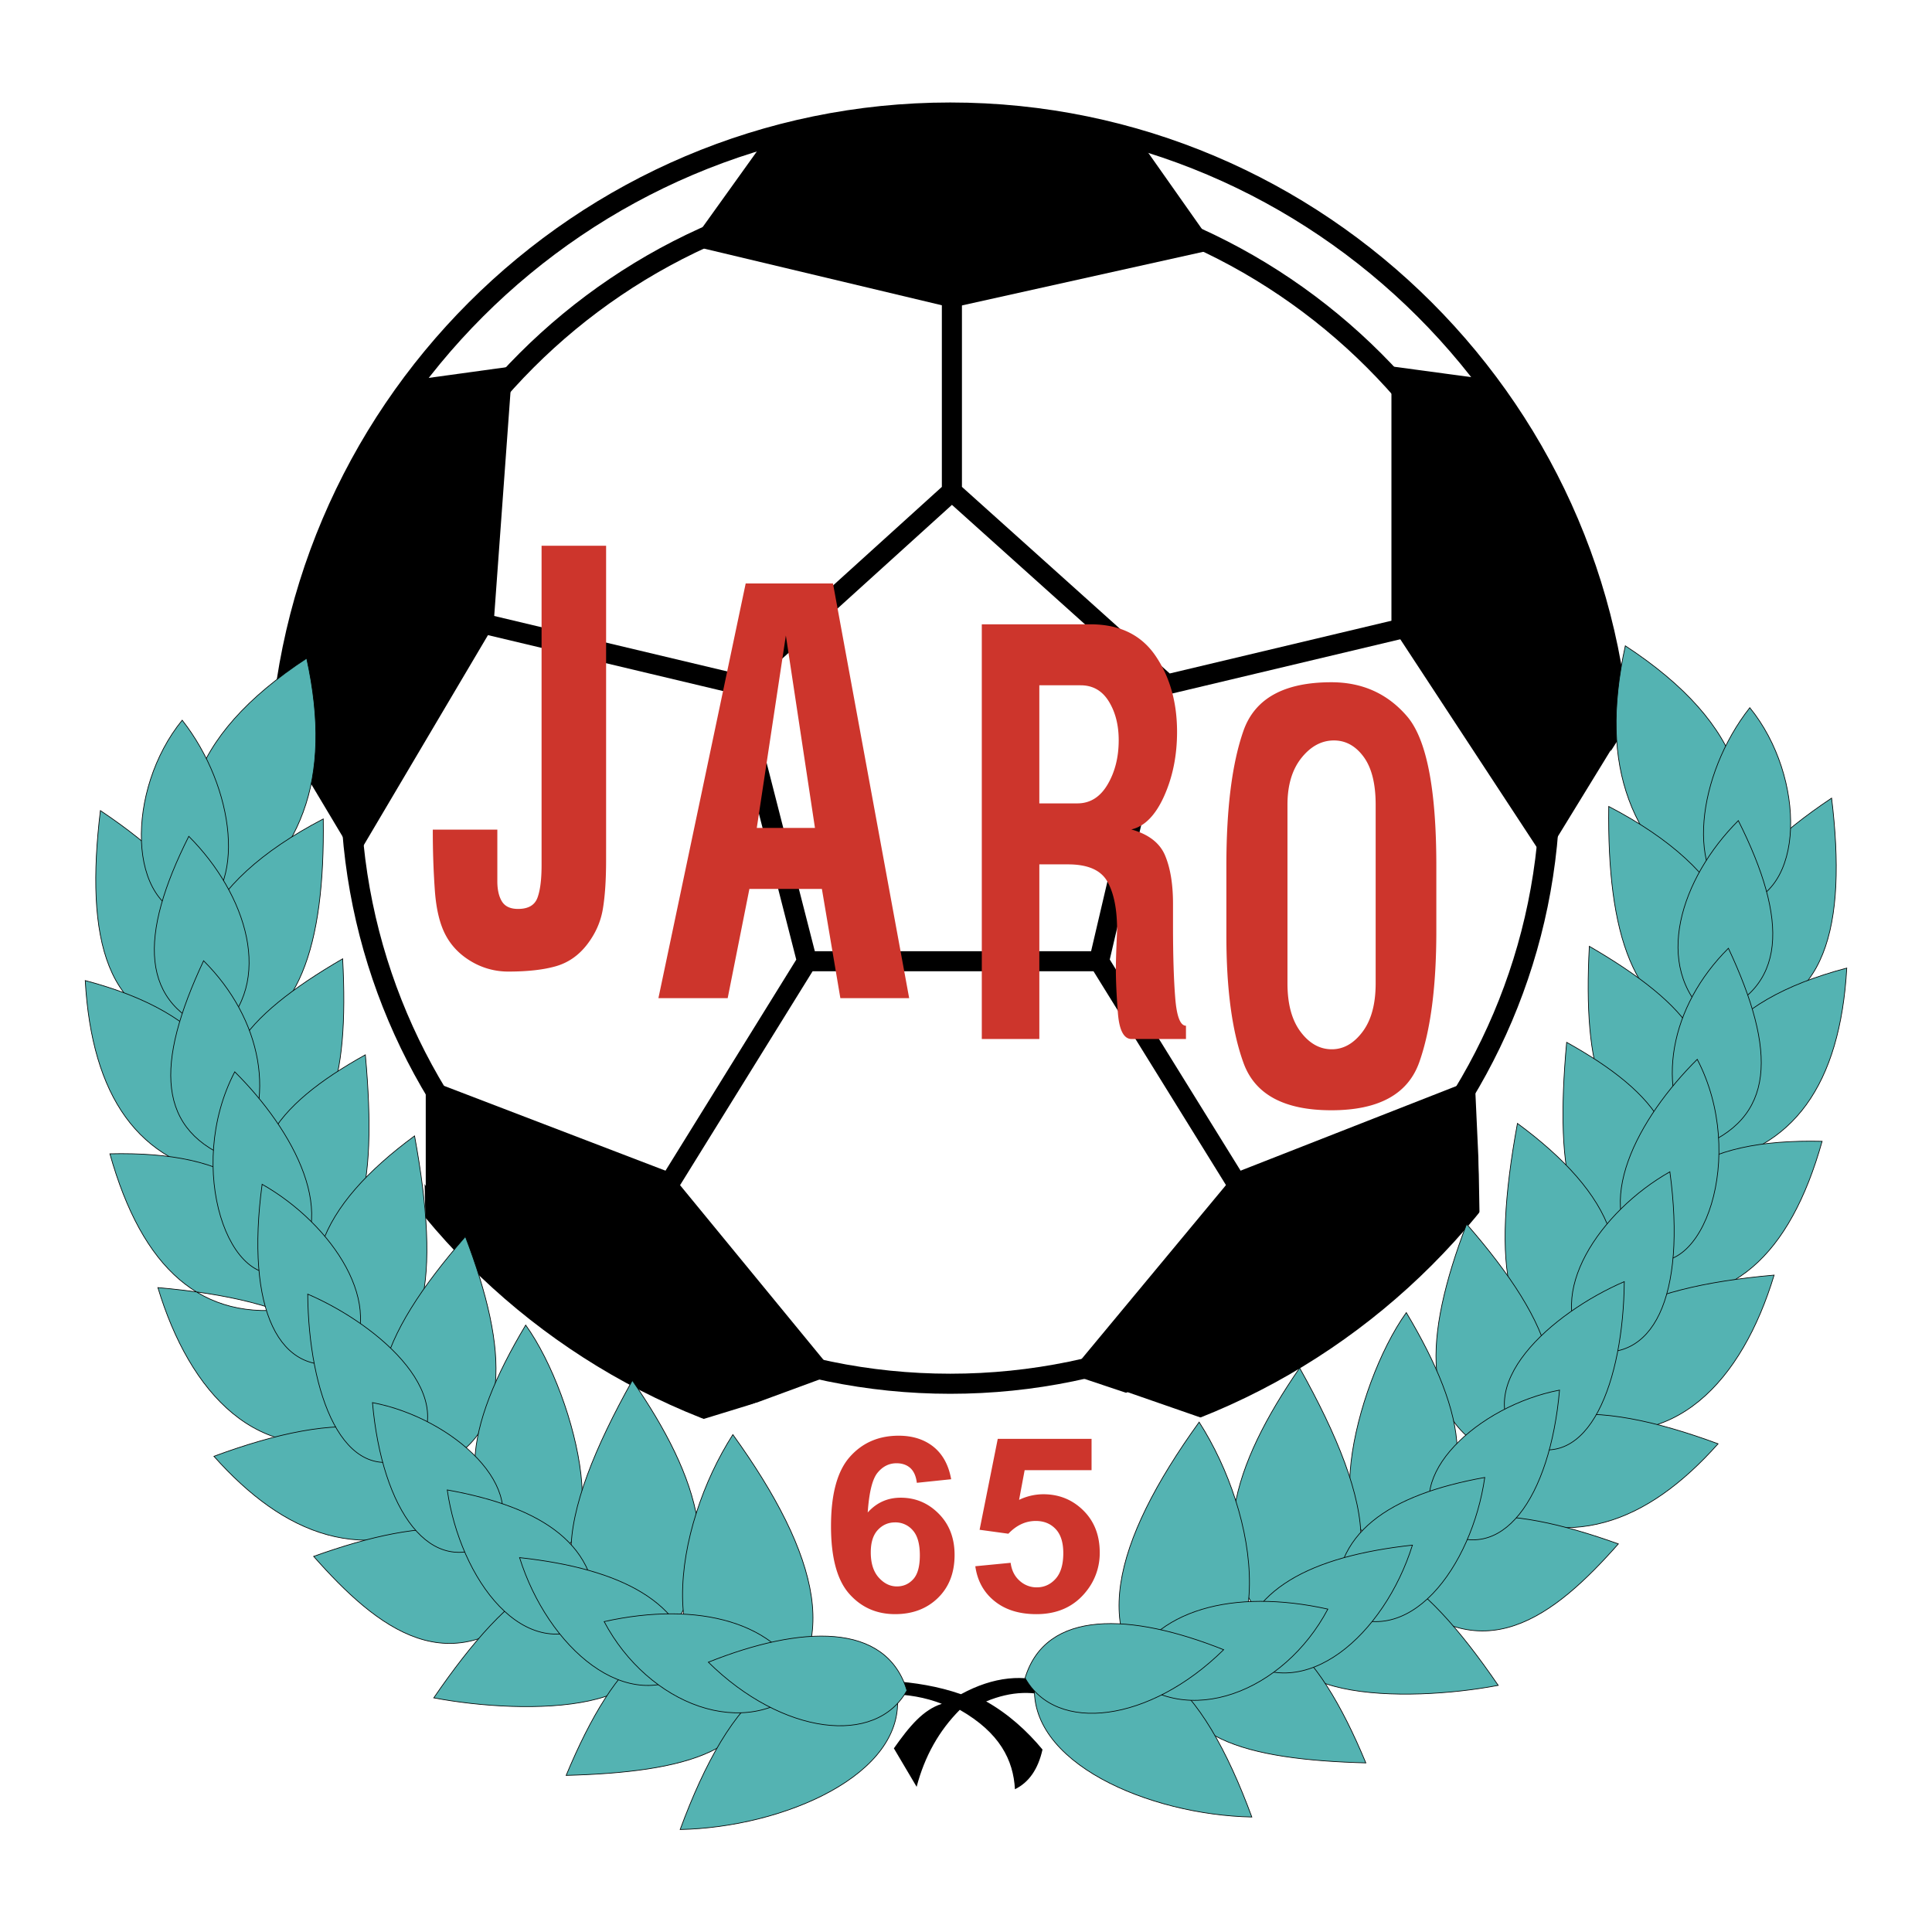<?xml version="1.0" encoding="UTF-8"?> <svg xmlns="http://www.w3.org/2000/svg" width="2500" height="2500" viewBox="0 0 192.756 192.756"><path fill-rule="evenodd" clip-rule="evenodd" fill="#fff" d="M0 0h192.756v192.756H0V0z"></path><path d="M116.93 69.198l-6.209 26.533 13.514 21.812-1.699 1.049L109.1 96.904H81.072l-13.437 21.688-1.699-1.049 13.507-21.8-6.826-26.683-24.553-5.841.462-1.949 24.894 5.923 20.549-18.617V26.163h2.004v22.413l20.731 18.617 24.9-5.924.461 1.949-25.135 5.98zm-42.309-.387l6.674 26.091h27.564l6.201-26.496L94.976 50.37 74.621 68.811z"></path><path d="M94.808 10.225c18.725 0 35.723 7.635 48.042 19.949 12.314 12.313 19.951 29.308 19.951 48.028v.002c0 18.72-7.637 35.716-19.953 48.029-12.316 12.314-29.314 19.949-48.039 19.949h-.002c-18.725 0-35.723-7.635-48.04-19.949-12.315-12.313-19.951-29.309-19.952-48.028v-.002c0-18.721 7.637-35.716 19.953-48.03C59.084 17.86 76.082 10.226 94.807 10.225h.001zm.001 2.004h-.002c-18.171 0-34.668 7.41-46.622 19.361S28.82 60.034 28.82 78.203v.002c0 18.167 7.411 34.661 19.365 46.612 11.954 11.951 28.451 19.361 46.623 19.361h.002c18.171 0 34.667-7.41 46.623-19.361 11.953-11.951 19.365-28.445 19.365-46.613v-.002c0-18.167-7.412-34.661-19.365-46.612-11.954-11.952-28.453-19.361-46.624-19.361z"></path><path d="M94.808 17.403c16.756 0 31.967 6.832 42.987 17.851 11.021 11.018 17.854 26.225 17.854 42.976v.001c0 16.751-6.832 31.96-17.854 42.978s-26.23 17.85-42.985 17.85h-.001c-16.755 0-31.966-6.832-42.987-17.85-11.022-11.02-17.854-26.226-17.855-42.977v-.002c0-16.751 6.833-31.959 17.854-42.978 11.021-11.018 26.231-17.849 42.985-17.85h.002v.001zm.001 2.004h-.002c-16.201 0-30.91 6.606-41.568 17.263S35.972 62.032 35.972 78.23v.002c0 16.198 6.608 30.905 17.266 41.559 10.659 10.656 25.368 17.264 41.57 17.264h.001c16.202 0 30.909-6.607 41.567-17.262 10.66-10.656 17.268-25.363 17.268-41.562v-.001c0-16.198-6.607-30.904-17.266-41.56-10.657-10.657-25.366-17.263-41.569-17.263z"></path><path d="M76.527 13.695L68.81 24.462l26.161 6.234 26.349-5.856-7.717-10.957c-12.609-3.337-24.968-3.4-37.076-.188zM41.52 37.875l9.599-1.322-1.882 25.88-13.74 23.234-7.34-12.278c.721-13.176 5.615-24.857 13.363-35.514zM148.611 37.875l-9.787-1.322v25.88l15.246 23.235 7.527-12.278c-1.128-13.177-5.833-24.858-12.986-35.515zM123.385 116.949l-16.701 20.115 11.133 3.727c11.08-4.09 21.271-10.5 29.877-21.047l-.557-12.107-23.752 9.312z" fill-rule="evenodd" clip-rule="evenodd"></path><path d="M143.303 92.905c0 5.496-.564 9.847-1.695 13.054-1.131 3.209-4.057 4.812-8.779 4.812-4.691 0-7.611-1.566-8.756-4.701s-1.717-7.375-1.717-12.723v-6.97c0-5.716.564-10.197 1.695-13.442s4.057-4.867 8.777-4.867c3.092 0 5.609 1.133 7.555 3.401 1.947 2.269 2.92 7.238 2.92 14.909v6.527zm-6.053 5.199V80.292c0-2.103-.4-3.697-1.201-4.785s-1.789-1.632-2.963-1.632c-1.23 0-2.311.581-3.24 1.742-.93 1.162-1.395 2.72-1.395 4.675v17.811c0 2.066.436 3.68 1.309 4.84.873 1.162 1.91 1.744 3.113 1.744 1.172 0 2.195-.582 3.068-1.744.873-1.16 1.309-2.773 1.309-4.839zM118.322 103.664h-5.416c-.781 0-1.238-.867-1.373-2.6-.135-1.734-.203-3.191-.203-4.371 0-.59.021-1.383.061-2.378.041-.996.061-1.512.061-1.548 0-2.065-.322-3.669-.969-4.813s-1.953-1.715-3.92-1.715h-2.869v17.425h-5.74V62.287h10.832c2.908 0 5.078 1.05 6.506 3.153 1.428 2.102 2.143 4.628 2.143 7.578 0 2.36-.432 4.499-1.293 6.417-.863 1.917-1.955 3.024-3.273 3.319 1.723.479 2.848 1.346 3.373 2.6s.789 2.858.789 4.812v2.157c0 2.987.074 5.403.223 7.247.146 1.844.504 2.766 1.07 2.766v1.328h-.002zm-10.508-35.292h-4.121v11.782h3.799c1.266 0 2.27-.627 3.01-1.881.74-1.253 1.111-2.729 1.111-4.425 0-1.512-.33-2.803-.99-3.873-.66-1.068-1.596-1.603-2.809-1.603zM60.47 84.709v1.106c0 1.955-.107 3.577-.322 4.868-.215 1.291-.744 2.48-1.587 3.568s-1.885 1.806-3.126 2.157c-1.241.352-2.812.525-4.713.525a7.166 7.166 0 0 1-3.679-.995c-1.134-.664-1.992-1.54-2.574-2.627-.583-1.088-.943-2.562-1.081-4.425a83.126 83.126 0 0 1-.207-6.113h6.438v5.145c0 .849.153 1.521.459 2.019.307.498.843.747 1.609.747 1.012 0 1.656-.369 1.932-1.107.276-.737.414-1.825.414-3.264V54.451h6.438v30.258h-.001zM90.708 99.586h-6.865L82 88.689h-7.233l-2.166 10.897H65.69l8.708-41.376h8.708l7.602 41.376zm-9.399-16.982l-2.903-19.196-2.902 19.196h5.805z" fill-rule="evenodd" clip-rule="evenodd" fill="#cd352c"></path><path d="M17.941 83.129c5.738 5.836 8.498 14.343 2.721 21.25-7.119-4.115-6.645-12.782-2.721-21.25z" fill-rule="evenodd" clip-rule="evenodd" fill="#6bb254" stroke="#000" stroke-width=".068" stroke-miterlimit="2.613"></path><path d="M89.181 174.432l2.272 3.84c.797-3.041 2.232-5.602 4.306-7.682 3.987 2.281 5.342 5.002 5.502 7.922 1.395-.68 2.311-2 2.75-3.961-1.551-1.873-3.434-3.568-5.621-4.801 2.512-1.041 4.863-1.121 7.057-.24l-.359-1.441c-2.9-1.131-5.99-.789-9.209.961-2.312-.801-4.625-1.16-6.937-1.32l-.358 1.32c1.953 0 3.747.32 5.382.959-1.875.601-3.23 2.241-4.785 4.443zM42.477 107.637l24.309 9.312 16.516 20.115-11.134 4.098c-12.055-4.492-22.091-11.463-29.691-21.418v-12.107z" fill-rule="evenodd" clip-rule="evenodd"></path><path d="M75.428 139.965l-6.512 2c16.744 7.826 34.728 8.004 53.953.533l-10.365-3.6c-11.959 4.758-24.407 4.135-37.076 1.067z" fill-rule="evenodd" clip-rule="evenodd" fill="#fff"></path><path d="M94.899 147.584l-3.426.357c-.082-.664-.3-1.156-.653-1.477-.353-.316-.812-.475-1.376-.475-.744 0-1.375.316-1.896.953-.516.633-.838 1.953-.976 3.959.886-.982 1.978-1.475 3.289-1.475 1.479 0 2.743.531 3.796 1.596 1.053 1.059 1.582 2.432 1.582 4.111 0 1.787-.555 3.215-1.664 4.295-1.105 1.076-2.532 1.615-4.269 1.615-1.861 0-3.396-.682-4.595-2.049-1.2-1.369-1.801-3.609-1.801-6.727 0-3.195.624-5.496 1.875-6.91 1.25-1.412 2.875-2.117 4.875-2.117 1.401 0 2.562.373 3.481 1.111.92.745 1.504 1.821 1.758 3.233zm-8.022 7.291c0 1.084.263 1.924.791 2.514.529.592 1.135.889 1.814.889.658 0 1.199-.244 1.638-.727.438-.484.653-1.279.653-2.379 0-1.133-.232-1.965-.705-2.492a2.264 2.264 0 0 0-1.763-.791c-.679 0-1.255.25-1.724.754-.471.503-.704 1.25-.704 2.232zm10.43 1.389l3.525-.342c.098.752.398 1.348.893 1.787a2.496 2.496 0 0 0 1.711.662c.74 0 1.367-.285 1.879-.85.512-.568.77-1.424.77-2.564 0-1.068-.254-1.871-.766-2.408-.506-.535-1.168-.803-1.98-.803-1.016 0-1.926.426-2.734 1.273l-2.871-.393 1.812-9.072h9.359v3.125h-6.676l-.555 2.963a5.616 5.616 0 0 1 2.42-.561c1.568 0 2.902.541 3.99 1.617 1.092 1.078 1.637 2.479 1.637 4.201a6.06 6.06 0 0 1-1.32 3.84c-1.203 1.537-2.867 2.305-4.998 2.305-1.707 0-3.096-.43-4.17-1.295-1.075-.862-1.721-2.024-1.926-3.485z" fill-rule="evenodd" clip-rule="evenodd" fill="#cd352c"></path><path d="M160.205 75.736l3.465-5.465c2.145 18.879-3.189 36.874-16.004 53.987l-.166-9.439c8.91-11.385 12.596-24.607 12.705-39.083z" fill-rule="evenodd" clip-rule="evenodd" fill="#fff"></path><path d="M162.158 64.432c11.98 7.85 14.475 16.565 9.109 25.998-8.507-5.995-11.798-13.711-9.109-25.998z" fill-rule="evenodd" clip-rule="evenodd" fill="#54b3b2" stroke="#000" stroke-width=".068" stroke-miterlimit="2.613"></path><path d="M182.74 79.627c1.537 12.684-.473 21.509-10.291 21.843-3.074-8.319-.631-14.552 10.291-21.843z" fill-rule="evenodd" clip-rule="evenodd" fill="#54b3b2" stroke="#000" stroke-width=".068" stroke-miterlimit="2.613"></path><path d="M160.504 80.458c12.502 6.514 15.646 14.735 10.172 22.2-7.758-1.287-10.34-9.557-10.172-22.2z" fill-rule="evenodd" clip-rule="evenodd" fill="#54b3b2" stroke="#000" stroke-width=".068" stroke-miterlimit="2.613"></path><path d="M158.568 94.412c9.895 5.747 15.008 11.569 8.365 17.581-6.951 1.917-9.025-5.276-8.365-17.581z" fill-rule="evenodd" clip-rule="evenodd" fill="#54b3b2" stroke="#000" stroke-width=".068" stroke-miterlimit="2.613"></path><path d="M184.252 96.584c-.656 11.574-5.312 18.254-14.367 19.557-2.701-9.631 1.849-16.248 14.367-19.557zM156.305 103.992c8.984 4.998 13.922 10.768 7.676 18.666-7.151 2.709-8.922-5.045-7.676-18.666z" fill-rule="evenodd" clip-rule="evenodd" fill="#54b3b2" stroke="#000" stroke-width=".068" stroke-miterlimit="2.613"></path><path d="M181.791 113.869c-3.209 11.453-9.154 16.859-18.4 15.406-.559-11.636 6.265-15.687 18.4-15.406zM151.395 112.082c9.445 6.955 12.916 14.311 6.76 22.311-8.132.746-9.376-8.094-6.76-22.311z" fill-rule="evenodd" clip-rule="evenodd" fill="#54b3b2" stroke="#000" stroke-width=".068" stroke-miterlimit="2.613"></path><path d="M177.004 127.217c-3.162 10.482-9.965 18.094-20.408 14.744-1.729-9.568 6.537-13.527 20.408-14.744z" fill-rule="evenodd" clip-rule="evenodd" fill="#54b3b2" stroke="#000" stroke-width=".068" stroke-miterlimit="2.613"></path><path d="M146.326 122.129c8.711 9.98 12.004 18.332 3.379 23.094-8.148-3-7.713-11.743-3.379-23.094z" fill-rule="evenodd" clip-rule="evenodd" fill="#54b3b2" stroke="#000" stroke-width=".068" stroke-miterlimit="2.613"></path><path d="M171.414 144.047c-7.047 7.906-14.965 11.059-24.438 5.742 2.491-10.332 11.893-10.375 24.438-5.742z" fill-rule="evenodd" clip-rule="evenodd" fill="#54b3b2" stroke="#000" stroke-width=".068" stroke-miterlimit="2.613"></path><path d="M161.465 154.035c-6.314 7.143-13.771 13.213-22.625 4.051 2.588-8.35 11.23-8.145 22.625-4.051z" fill-rule="evenodd" clip-rule="evenodd" fill="#54b3b2" stroke="#000" stroke-width=".068" stroke-miterlimit="2.613"></path><path d="M140.307 130.957c-5.244 7.303-9.242 24.816-.611 22.709 8.277-4.254 6.687-12.561.611-22.709zM149.479 168.15c-9.104 1.734-25.432 1.717-20.545-7.979 5.732-8.732 12.855-3.263 20.545 7.979z" fill-rule="evenodd" clip-rule="evenodd" fill="#54b3b2" stroke="#000" stroke-width=".068" stroke-miterlimit="2.613"></path><path d="M136.271 175.885c-4.912-11.807-10.742-17.781-18.59-10.926-1.945 8.508 6.823 10.613 18.59 10.926z" fill-rule="evenodd" clip-rule="evenodd" fill="#54b3b2" stroke="#000" stroke-width=".068" stroke-miterlimit="2.613"></path><path d="M129.666 136.48c7.502 13.414 9.715 23.869-2.689 26.146-7.028-7.388-3.989-16.462 2.689-26.146z" fill-rule="evenodd" clip-rule="evenodd" fill="#54b3b2" stroke="#000" stroke-width=".068" stroke-miterlimit="2.613"></path><path d="M119.639 141.883c5.904 9.205 8.455 24.672-2.936 27.619-8.297-5.805-5.728-15.596 2.936-27.619z" fill-rule="evenodd" clip-rule="evenodd" fill="#54b3b2" stroke="#000" stroke-width=".068" stroke-miterlimit="2.613"></path><path d="M103.25 167.783c-.918 8.061 11.434 13.299 21.646 13.502-4.931-13.383-11.494-20.42-21.646-13.502zM174.578 70.605c5.639 6.925 5.598 18.717-1.184 19.707-5.322-2.85-4.099-12.98 1.184-19.707z" fill-rule="evenodd" clip-rule="evenodd" fill="#54b3b2" stroke="#000" stroke-width=".068" stroke-miterlimit="2.613"></path><path d="M173.432 81.873c4.965 9.883 5.02 16.857-2.932 19.576-5.68-5.027-2.82-13.824 2.932-19.576z" fill-rule="evenodd" clip-rule="evenodd" fill="#54b3b2" stroke="#000" stroke-width=".068" stroke-miterlimit="2.613"></path><path d="M172.443 94.609c4.814 10.28 4.797 17.045-3.248 19.952-4.218-6.022-2.537-14.194 3.248-19.952z" fill-rule="evenodd" clip-rule="evenodd" fill="#54b3b2" stroke="#000" stroke-width=".068" stroke-miterlimit="2.613"></path><path d="M169.334 105.689c5.006 9.59.543 22.289-5.33 19.832-5.426-5.187-.508-14.037 5.33-19.832z" fill-rule="evenodd" clip-rule="evenodd" fill="#54b3b2" stroke="#000" stroke-width=".068" stroke-miterlimit="2.613"></path><path d="M166.604 116.91c1.68 12.471-1.678 19.406-8.318 17.744-4.311-5.508 1.364-13.802 8.318-17.744z" fill-rule="evenodd" clip-rule="evenodd" fill="#54b3b2" stroke="#000" stroke-width=".068" stroke-miterlimit="2.613"></path><path d="M162.055 127.869c-.086 9.809-3.465 19.334-10.27 16.178-5.351-5.719 3.055-13.068 10.27-16.178z" fill-rule="evenodd" clip-rule="evenodd" fill="#54b3b2" stroke="#000" stroke-width=".068" stroke-miterlimit="2.613"></path><path d="M155.594 138.691c-.938 10.721-5.787 17.719-11.984 13.871-3.864-5.156 3.863-12.316 11.984-13.871z" fill-rule="evenodd" clip-rule="evenodd" fill="#54b3b2" stroke="#000" stroke-width=".068" stroke-miterlimit="2.613"></path><path d="M148.135 147.406c-1.264 8.828-7.664 17.727-14.799 13.135-.598-7.602 5.283-11.428 14.799-13.135z" fill-rule="evenodd" clip-rule="evenodd" fill="#54b3b2" stroke="#000" stroke-width=".068" stroke-miterlimit="2.613"></path><path d="M123.553 165.328c6.584 4.871 14.572-2.25 17.365-11.17-10.223 1.115-16.602 4.49-17.365 11.17z" fill-rule="evenodd" clip-rule="evenodd" fill="#54b3b2" stroke="#000" stroke-width=".068" stroke-miterlimit="2.613"></path><path d="M132.48 160.541c-4.402 8.307-14.146 12.07-20.059 6.383 2.61-6.344 10.641-8.471 20.059-6.383z" fill-rule="evenodd" clip-rule="evenodd" fill="#54b3b2" stroke="#000" stroke-width=".068" stroke-miterlimit="2.613"></path><path d="M122.084 164.592c-7.379 7.273-16.713 8.398-19.812 2.822 2.082-6.863 10.552-6.523 19.812-2.822z" fill-rule="evenodd" clip-rule="evenodd" fill="#54b3b2" stroke="#000" stroke-width=".068" stroke-miterlimit="2.613"></path><path d="M42.269 113.85l.277 12.211C29.48 112.393 22.706 96.62 25.125 77.769l5.807 5.273c1.197 11.889 4.239 22.62 11.337 30.808z" fill-rule="evenodd" clip-rule="evenodd" fill="#fff"></path><path d="M30.597 65.678c-11.98 7.85-14.474 16.565-9.107 25.998 8.506-5.994 11.798-13.711 9.107-25.998z" fill-rule="evenodd" clip-rule="evenodd" fill="#54b3b2" stroke="#000" stroke-width=".068" stroke-miterlimit="2.613"></path><path d="M10.017 80.874c-1.539 12.684.471 21.509 10.29 21.843 3.075-8.32.63-14.552-10.29-21.843z" fill-rule="evenodd" clip-rule="evenodd" fill="#54b3b2" stroke="#000" stroke-width=".068" stroke-miterlimit="2.613"></path><path d="M18.178 71.852c-5.638 6.924-5.598 18.717 1.183 19.706 5.322-2.85 4.099-12.979-1.183-19.706z" fill-rule="evenodd" clip-rule="evenodd" fill="#54b3b2" stroke="#000" stroke-width=".068" stroke-miterlimit="2.613"></path><path d="M32.252 81.705c-12.502 6.514-15.646 14.735-10.172 22.2 7.758-1.288 10.34-9.558 10.172-22.2z" fill-rule="evenodd" clip-rule="evenodd" fill="#54b3b2" stroke="#000" stroke-width=".068" stroke-miterlimit="2.613"></path><path d="M34.187 95.658c-9.894 5.747-15.008 11.569-8.364 17.581 6.951 1.917 9.025-5.276 8.364-17.581z" fill-rule="evenodd" clip-rule="evenodd" fill="#54b3b2" stroke="#000" stroke-width=".068" stroke-miterlimit="2.613"></path><path d="M8.504 97.83c.656 11.574 5.313 18.254 14.367 19.557 2.702-9.631-1.85-16.248-14.367-19.557zM36.451 105.238c-8.983 5-13.921 10.768-7.676 18.666 7.151 2.709 8.922-5.045 7.676-18.666z" fill-rule="evenodd" clip-rule="evenodd" fill="#54b3b2" stroke="#000" stroke-width=".068" stroke-miterlimit="2.613"></path><path d="M10.964 115.115c3.21 11.453 9.155 16.859 18.402 15.408.557-11.638-6.265-15.689-18.402-15.408zM41.361 113.328c-9.444 6.955-12.916 14.311-6.76 22.311 8.131.746 9.376-8.094 6.76-22.311zM15.752 128.463c3.162 10.482 9.964 18.094 20.408 14.744 1.729-9.568-6.536-13.525-20.408-14.744z" fill-rule="evenodd" clip-rule="evenodd" fill="#54b3b2" stroke="#000" stroke-width=".068" stroke-miterlimit="2.613"></path><path d="M46.43 123.375c-8.711 9.98-12.004 18.332-3.38 23.094 8.149-3 7.715-11.742 3.38-23.094z" fill-rule="evenodd" clip-rule="evenodd" fill="#54b3b2" stroke="#000" stroke-width=".068" stroke-miterlimit="2.613"></path><path d="M21.342 145.295c7.046 7.904 14.965 11.057 24.438 5.74-2.49-10.332-11.893-10.375-24.438-5.74z" fill-rule="evenodd" clip-rule="evenodd" fill="#54b3b2" stroke="#000" stroke-width=".068" stroke-miterlimit="2.613"></path><path d="M31.292 155.281c6.314 7.143 13.771 13.213 22.625 4.051-2.588-8.35-11.231-8.144-22.625-4.051z" fill-rule="evenodd" clip-rule="evenodd" fill="#54b3b2" stroke="#000" stroke-width=".068" stroke-miterlimit="2.613"></path><path d="M52.449 132.203c5.245 7.305 9.243 24.816.611 22.709-8.277-4.254-6.686-12.56-.611-22.709zM43.277 169.396c9.104 1.734 25.432 1.717 20.546-7.979-5.732-8.731-12.856-3.263-20.546 7.979z" fill-rule="evenodd" clip-rule="evenodd" fill="#54b3b2" stroke="#000" stroke-width=".068" stroke-miterlimit="2.613"></path><path d="M56.485 177.131c4.912-11.807 10.741-17.781 18.589-10.926 1.947 8.508-6.822 10.613-18.589 10.926z" fill-rule="evenodd" clip-rule="evenodd" fill="#54b3b2" stroke="#000" stroke-width=".068" stroke-miterlimit="2.613"></path><path d="M63.089 137.727c-7.501 13.414-9.715 23.869 2.69 26.146 7.028-7.389 3.989-16.463-2.69-26.146z" fill-rule="evenodd" clip-rule="evenodd" fill="#54b3b2" stroke="#000" stroke-width=".068" stroke-miterlimit="2.613"></path><path d="M73.118 143.129c-5.905 9.205-8.455 24.672 2.936 27.619 8.296-5.805 5.727-15.596-2.936-27.619z" fill-rule="evenodd" clip-rule="evenodd" fill="#54b3b2" stroke="#000" stroke-width=".068" stroke-miterlimit="2.613"></path><path d="M89.506 169.029c.918 8.061-11.434 13.299-21.647 13.502 4.933-13.383 11.495-20.42 21.647-13.502zM18.836 83.44c-4.966 9.884-5.019 16.857 2.932 19.576 5.678-5.028 2.82-13.824-2.932-19.576z" fill-rule="evenodd" clip-rule="evenodd" fill="#54b3b2" stroke="#000" stroke-width=".068" stroke-miterlimit="2.613"></path><path d="M20.312 95.855c-4.814 10.279-4.797 17.045 3.248 19.951 4.219-6.021 2.538-14.193-3.248-19.951z" fill-rule="evenodd" clip-rule="evenodd" fill="#54b3b2" stroke="#000" stroke-width=".068" stroke-miterlimit="2.613"></path><path d="M23.421 106.936c-5.006 9.59-.543 22.289 5.33 19.832 5.427-5.188.509-14.038-5.33-19.832z" fill-rule="evenodd" clip-rule="evenodd" fill="#54b3b2" stroke="#000" stroke-width=".068" stroke-miterlimit="2.613"></path><path d="M26.152 118.156c-1.679 12.471 1.679 19.408 8.319 17.744 4.311-5.507-1.365-13.802-8.319-17.744z" fill-rule="evenodd" clip-rule="evenodd" fill="#54b3b2" stroke="#000" stroke-width=".068" stroke-miterlimit="2.613"></path><path d="M30.701 129.115c.085 9.809 3.465 19.334 10.27 16.18 5.352-5.721-3.054-13.07-10.27-16.18z" fill-rule="evenodd" clip-rule="evenodd" fill="#54b3b2" stroke="#000" stroke-width=".068" stroke-miterlimit="2.613"></path><path d="M37.162 139.938c.938 10.721 5.788 17.719 11.985 13.871 3.863-5.157-3.862-12.317-11.985-13.871z" fill-rule="evenodd" clip-rule="evenodd" fill="#54b3b2" stroke="#000" stroke-width=".068" stroke-miterlimit="2.613"></path><path d="M44.622 148.652c1.264 8.828 7.664 17.727 14.798 13.135.597-7.601-5.284-11.428-14.798-13.135z" fill-rule="evenodd" clip-rule="evenodd" fill="#54b3b2" stroke="#000" stroke-width=".068" stroke-miterlimit="2.613"></path><path d="M69.204 166.574c-6.584 4.871-14.574-2.248-17.366-11.17 10.222 1.116 16.602 4.491 17.366 11.17z" fill-rule="evenodd" clip-rule="evenodd" fill="#54b3b2" stroke="#000" stroke-width=".068" stroke-miterlimit="2.613"></path><path d="M60.276 161.787c4.402 8.307 14.146 12.072 20.057 6.383-2.608-6.344-10.64-8.471-20.057-6.383z" fill-rule="evenodd" clip-rule="evenodd" fill="#54b3b2" stroke="#000" stroke-width=".068" stroke-miterlimit="2.613"></path><path d="M70.672 165.838c7.378 7.273 16.714 8.398 19.812 2.822-2.082-6.861-10.552-6.523-19.812-2.822z" fill-rule="evenodd" clip-rule="evenodd" fill="#54b3b2" stroke="#000" stroke-width=".068" stroke-miterlimit="2.613"></path></svg> 